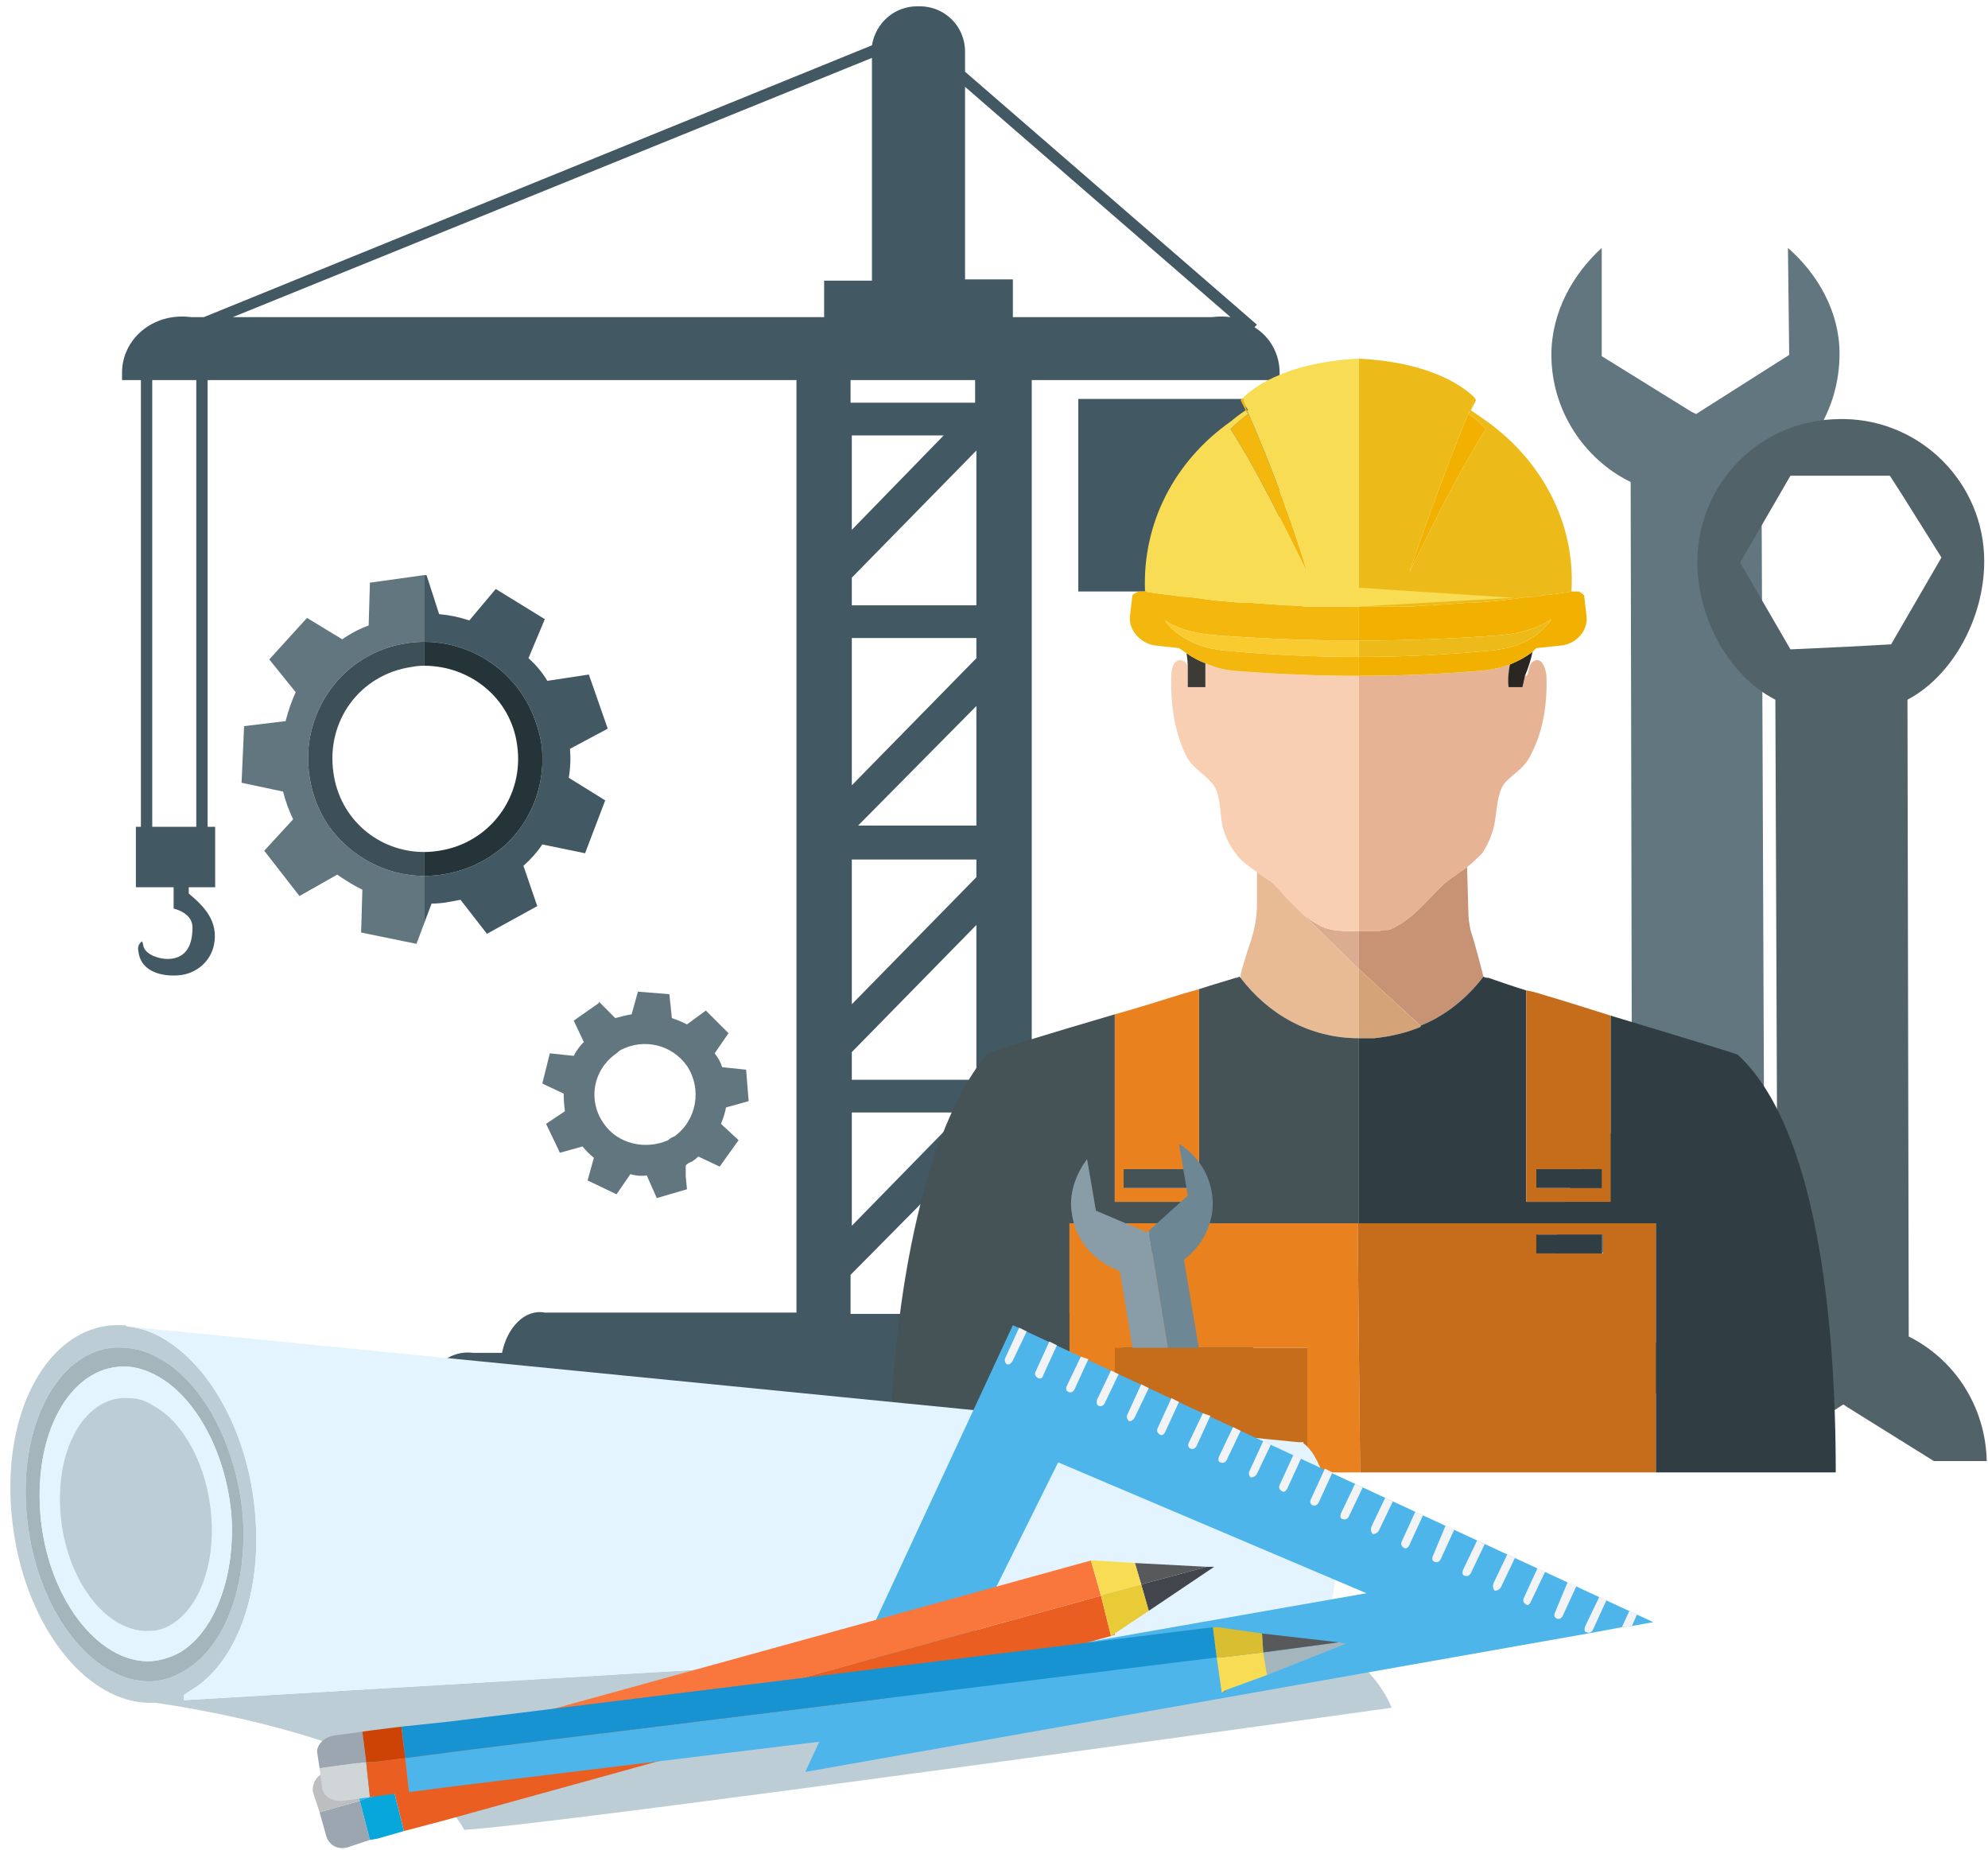 <?xml version="1.0" encoding="utf-8"?>
<svg version="1.2" xmlns="http://www.w3.org/2000/svg" viewBox="0 0 158 147" width="158" height="147">
	<title>COLOURBOX12146772-ai</title>
	<style>
		.s0 { fill: #425862 }
		.s1 { fill: #62767f }
		.s2 { fill: #3e5057 }
		.s3 { fill: #253438 }
		.s4 { fill: #516268 }
		.s5 { fill: #dba18f }
		.s6 { fill: #dbac90 }
		.s7 { fill: #e6b494 }
		.s8 { fill: #f9cfb3 }
		.s9 { fill: #2a2722 }
		.s10 { fill: #3d3b36 }
		.s11 { fill: #e8bb95 }
		.s12 { fill: #455256 }
		.s13 { fill: #ecbb1a }
		.s14 { fill: #f2b100 }
		.s15 { fill: #f3b70e }
		.s16 { fill: #c89374 }
		.s17 { fill: #d5a378 }
		.s18 { fill: #303e43 }
		.s19 { fill: #f9cb31 }
		.s20 { fill: #ea811f }
		.s21 { fill: #c66d1c }
		.s22 { fill: #6d8794 }
		.s23 { fill: #889da7 }
		.s24 { fill: #f7dc54 }
		.s25 { fill: #bdcdd6 }
		.s26 { fill: #e4f4ff }
		.s27 { fill: #a4b5bc }
		.s28 { fill: #4db5ea }
		.s29 { fill: #f2f3f4 }
		.s30 { fill: #9ba6b1 }
		.s31 { fill: #bcbec0 }
		.s32 { fill: #ea5f21 }
		.s33 { fill: #f9773d }
		.s34 { fill: #20b7ea }
		.s35 { fill: #07a6db }
		.s36 { fill: #42454c }
		.s37 { fill: #58595b }
		.s38 { fill: #e8cb37 }
		.s39 { fill: #d0d5d8 }
		.s40 { fill: #1893d1 }
		.s41 { fill: #cd4305 }
		.s42 { fill: #dabe31 }
	</style>
	<g id="1">
		<g id="14">
			<g id="&lt;Group&gt;">
				<g id="&lt;Group&gt;">
					<path id="&lt;Compound Path&gt;" fill-rule="evenodd" class="s0" d="m105.2 112q0 0.3 0 0.5h-71.8q0-0.2 0-0.5c0-2.6 1.9-4.8 4.2-4.5h2.3c0.4-2 1.8-3.5 3.4-3.2h20v-74.1h-46.8v35.5h0.6v4.8h-2.1c0 0.3 0 0.5 0 0.5 1.2 1 2.4 2.2 2 4.1-0.3 1.4-1.5 2.3-2.8 2.4-1.2 0.1-3-0.2-3.2-1.9-0.1-0.4 0.1-0.7 0.3-0.8 0 0 0.1 0.3 0.1 0.4 0.2 0.7 1.3 1 1.9 1 1 0 2-0.5 2-2.5 0-1.2-1.5-1.5-1.5-1.5v-1.7h-3v-4.8h0.4v-35.5h-1.5q0-0.3 0-0.6c0-2.6 2.4-4.8 5.5-4.4h1l53.1-21.6c0.3-1.8 1.8-3.1 3.6-3.1h0.2c2 0 3.6 1.6 3.6 3.6v1.6l23.2 20.1-0.2 0.2c1.3 0.8 2 2.2 2 3.6q0 0.3 0 0.6h-19.7v74.1h14.3c1.6-0.3 3 1.2 3.4 3.2h1.2c2.4-0.3 4.3 1.9 4.3 4.5zm-37.5-69.9l7.3-7.5h-7.3zm9.9 14l-9.4 9.5h9.4zm0-20.3l-9.9 10.1v2.2h9.9zm-9.9 26.6l9.9-10.1v-1.6h-9.9zm0 17.4l9.9-10.1v-1.4h-9.9zm0 17.6l8.8-9h-8.8zm9.9-11.6v-12.3l-9.9 10.1v2.2zm-0.9-78.9v15.3h3.8v3h15.8q0.8-0.1 1.5 0zm-58.2 18.3h47v-2.9h3.8v-17.7zm-2.9 5h-3.5v35.5h3.5zm52 0v1.8h9.9v-1.8zm0 74.2h10v-13.2l-10 10.1z"/>
					<path id="&lt;Path&gt;" class="s0" d="m85.7 31.7h16v15.3h-16z"/>
				</g>
				<g id="&lt;Group&gt;">
					<path id="&lt;Path&gt;" class="s1" d="m24.6 61.7c0.2 1.4 0.7 2.7 1.5 3.9 1.7 2.4 4.5 4 7.6 4v3.8l-0.6 1.6-4.4-0.9 0.1-3.4q-1-0.5-2-1.2l-3 1.7-2.8-3.6 2.3-2.5q-0.5-1-0.8-2.2l-3.3-0.7 0.2-4.5 3.3-0.4q0.3-1.2 0.8-2.3l-2.1-2.6 3-3.3 2.8 1.7q1-0.7 2.1-1.1l0.1-3.4 4.3-0.6v5.3q-0.6 0-1.3 0.1c-5.1 0.7-8.6 5.5-7.8 10.6z"/>
					<path id="&lt;Path&gt;" class="s0" d="m45.2 61.8l2.9 1.8-1.6 4.2-3.4-0.7q-0.6 0.9-1.5 1.7l1.1 3.2-4 2.2-2.1-2.7q-0.5 0.1-1.1 0.2-0.6 0.1-1.2 0.1l-0.6 1.6v-3.8q0.7 0 1.4-0.1c2-0.3 3.6-1.1 5-2.3 2.2-2 3.4-5.1 2.9-8.3q-0.2-1-0.6-2c-0.9-2.3-2.7-4.1-4.9-5.1-1.2-0.5-2.4-0.8-3.8-0.8v-5.3h0.2l1 3.1q1.2 0.1 2.4 0.5l2.1-2.5 3.9 2.4-1.3 3.1q0.9 0.8 1.5 1.8l3.3-0.5 1.5 4.3-3 1.6q0.1 1.2-0.1 2.3z"/>
					<path id="&lt;Path&gt;" class="s2" d="m33.7 67.7v1.9c-3.1 0-5.9-1.6-7.6-4-0.8-1.2-1.3-2.5-1.5-3.9-0.8-5.1 2.7-9.9 7.8-10.6q0.7-0.1 1.3-0.1 0 0 0 0v1.9q-0.5 0-1 0.1c-4.1 0.6-6.8 4.3-6.2 8.4 0.5 3.7 3.6 6.3 7.2 6.3z"/>
					<path id="&lt;Path&gt;" class="s3" d="m35.1 69.5q-0.7 0.1-1.4 0.1v-1.9q0.6 0 1.2-0.1c4-0.6 6.8-4.3 6.2-8.4-0.5-3.7-3.7-6.3-7.4-6.3v-1.9c1.4 0 2.6 0.3 3.8 0.8 2.2 1 4 2.8 4.9 5.1q0.4 1 0.6 2c0.5 3.2-0.7 6.3-2.9 8.3-1.4 1.2-3 2-5 2.3z"/>
				</g>
				<g id="&lt;Group&gt;">
					<path id="&lt;Compound Path&gt;" fill-rule="evenodd" class="s1" d="m57.3 89.3l1.4 1.3-1.5 2.1-1.7-0.8q-0.2 0.2-0.5 0.4-0.3 0.1-0.5 0.3v0.9l0.1 1-2.4 0.7-0.8-1.8q-0.6 0.1-1.3-0.1l-1.1 1.6-2.3-1.1 0.5-1.8q-0.5-0.4-0.9-0.9l-1.8 0.5-1.1-2.3 1.5-1q-0.1-0.7-0.1-1.4l-1.7-0.8 0.6-2.4 1.9 0.2q0.3-0.6 0.8-1.1l-0.8-1.7 2-1.4v-0.1l1.3 1.3q0.7-0.2 1.3-0.3l0.5-1.8 2.5 0.2 0.2 1.9q0.6 0.2 1.2 0.5l1.5-1.1 1.8 1.8-1.1 1.6q0.4 0.5 0.6 1.1l1.9 0.2 0.2 2.5-1.8 0.5q-0.1 0.6-0.4 1.3zm-2.7-4.6c-1.2-1.7-3.4-2.2-5.2-1.3q-0.2 0.1-0.4 0.3c-1.9 1.3-2.3 3.8-1 5.6 1.1 1.6 3.3 2.1 5.1 1.3q0.2-0.2 0.5-0.3c1.8-1.3 2.2-3.8 1-5.6z"/>
				</g>
			</g>
			<g id="&lt;Group&gt;">
				<g id="&lt;Group&gt;">
					<path id="&lt;Compound Path&gt;" fill-rule="evenodd" class="s1" d="m123.6 99.8c0-4.4 2.5-9 6.1-10.9l-0.1-50.6c-3.7-1.8-6.3-5.7-6.3-10.1 0-3.4 1.7-6.4 4-8.5v8.6l7.1 4.4 0.4 0.2 7.4-4.7-0.1-8.5c2.4 2.1 4.1 5.1 4.1 8.4 0 4.5-2.5 8.3-6.2 10.2l0.2 50.6c3.7 1.9 6.2 6.5 6.2 10.9 0 6.3-5.1 11.4-11.4 11.4q-0.1 0-0.3 0c-6.2-0.1-11.1-5.2-11.1-11.4zm3.4 0.4l3.1 5.1 0.9 1.4h3.7 4.3l3.9-6.9-4-6.9-4.3 0.2-3.6 0.2z"/>
					<path id="&lt;Compound Path&gt;" fill-rule="evenodd" class="s4" d="m134.9 44.7c0-6.3 5-11.4 11.4-11.4q0.1 0 0.3 0c6.1 0.1 11.1 5.1 11.1 11.3 0 4.5-2.5 9.1-6.1 11l0.1 50.6c3.6 1.8 6.1 5.5 6.2 9.9h-4.2l-6.9-4.3-0.3-0.2-7 4.5h-4.4c0.1-4.3 2.6-8 6.2-9.9l-0.2-50.6c-3.7-1.9-6.2-6.5-6.2-10.9zm3.4 0l4 6.9 4.3-0.2 3.7-0.2 4-6.9-3.2-5.1-0.9-1.4h-3.6-4.3z"/>
				</g>
				<g id="&lt;Group&gt;">
					<path id="&lt;Path&gt;" class="s5" d="m102.1 71.2l-0.9-1q0.3 0.3 0.5 0.6 0.2 0.2 0.4 0.4z"/>
					<path id="&lt;Path&gt;" class="s6" d="m108 74v3l-4.5-4.4c0.5 0.4 0.9 0.7 1.5 1 0.8 0.4 1.9 0.4 3 0.4z"/>
					<path id="&lt;Path&gt;" class="s7" d="m121 54.6q0.1-0.4 0.2-0.9 0 0 0.1 0c0.3-0.2 0.1-0.8 0.5-1.1 0.7-0.5 1 0.4 1.1 1 0.1 2.1-0.2 4.4-1.2 6.3-0.5 1.1-1.2 1.4-2 2.2-0.8 0.8-0.7 2.6-1 3.7q-0.3 1.1-0.9 2c-0.4 0.4-0.8 0.8-1.2 1.1-0.8 0.6-1.7 1.1-2.4 1.9-1 1-1.9 2.1-3.2 2.8q-0.3 0.2-0.7 0.3-0.1 0-0.2 0-0.3 0-0.5 0.1-0.2 0-0.4 0-0.2 0-0.4 0-0.2 0-0.4 0-0.2 0-0.4 0 0 0 0 0v-20.3q4.9 0 9.7-0.4 1.2-0.1 2.3-0.5c-0.1 0.5-0.2 1.3-0.1 1.8z"/>
					<path id="&lt;Path&gt;" class="s8" d="m99.9 69.3c-0.7-0.5-1.3-0.9-1.7-1.5q-0.7-0.9-1-2c-0.3-1.1-0.1-2.9-1-3.7-0.7-0.8-1.5-1.1-2-2.2-0.9-1.9-1.2-4.2-1.1-6.3 0-0.6 0.3-1.5 1.1-1 0.1 0.1 0.2 0.3 0.2 0.5q0 0.4 0 0.9 0 0.3 0 0.6h1.4c0-0.3 0-0.5 0-0.7q0-0.6 0-1.2 1.1 0.5 2.3 0.6 4.9 0.4 9.9 0.4v20.3c-1.1 0-2.2 0-3-0.4-0.6-0.3-1-0.6-1.5-1q-0.7-0.7-1.4-1.4-0.2-0.2-0.4-0.4-0.2-0.3-0.5-0.6c-0.4-0.3-0.9-0.6-1.3-0.9z"/>
					<path id="&lt;Path&gt;" class="s9" d="m120 52.8q1-0.4 1.8-1c-0.1 0.5-0.3 1.2-0.6 1.9q-0.1 0.5-0.2 0.9h-1.1c-0.1-0.5 0-1.3 0.1-1.8z"/>
					<path id="&lt;Path&gt;" class="s9" d="m122.3 47.4q-0.7 0-1.4 0.1 0.7-0.1 1.4-0.1z"/>
					<path id="&lt;Path&gt;" class="s10" d="m94.4 54q0-0.5 0-0.9 0-0.6-0.1-1.2 0.7 0.5 1.5 0.8 0 0.6 0 1.2c0 0.2 0 0.4 0 0.7h-1.4q0-0.3 0-0.6z"/>
					<path id="&lt;Path&gt;" class="s10" d="m93.6 47.4q0.7 0 1.4 0.1-0.7-0.1-1.4-0.1z"/>
					<path id="&lt;Path&gt;" class="s11" d="m98.6 77.7v-0.1c-0.1 0 0.4-1.6 0.8-2.8q0.5-1.5 0.5-3v-2.5c0.4 0.3 0.9 0.6 1.3 0.9l0.9 1q0.7 0.7 1.4 1.4l4.5 4.4v5.5c-3.9 0-7.2-1.9-9.4-4.8z"/>
					<path id="&lt;Path&gt;" class="s12" d="m85 97.2v19.8h-14.3c0-10.8 2-26.2 7.7-33.2 0.1-0.2 5.1-1.7 10.2-3.2v14.9h6.7v-16.9c1.2-0.4 2.3-0.7 2.9-0.9q0.2 0 0.3-0.1 0.1 0.1 0.1 0.1 0 0 0 0c2.2 2.9 5.5 4.8 9.4 4.8v3.4 11.3h-0.1-22.9z"/>
					<path id="&lt;Path&gt;" class="s13" d="m117.3 31.8q0 0-0.1-0.2 0.1 0.2 0.1 0.2z"/>
					<path id="&lt;Path&gt;" class="s13" d="m108 48.2v-19.7q0 0 0 0c6.1 0.3 8.6 2.5 9.2 3.1q-0.1 0.2-0.1 0.2 0 0-0.1 0.5l-0.2 0.3q0 0 0 0c-0.7 1.7-2.6 6.4-4.8 12.9 1.8-3.6 3.9-8 6.1-11.4q-0.6-0.7-1.4-1.2l0.2-0.3q0.6 0.4 1.3 0.9c4.3 3.1 7 8 6.7 13.4q0 0.1 0 0.1-1.1 0.2-2.2 0.3-0.2 0-0.4 0.1-0.7 0-1.4 0.1-1.3 0.2-2.6 0.3-0.9 0.1-1.7 0.1-1.5 0.1-2.9 0.2-0.7 0-1.4 0.1-2.2 0-4.3 0z"/>
					<path id="&lt;Path&gt;" class="s14" d="m122.7 47.3q1.1-0.1 2.2-0.3 0.3 0 0.6 0c0.1 0.1 0.2 0.1 0.4 0.3q0.1 0.8 0.2 1.7c0.1 1.1-0.8 2.2-2.1 2.3q-1 0.1-1.9 0.2-0.1 0.1-0.3 0.3-0.8 0.6-1.8 1-1.1 0.4-2.3 0.5-4.8 0.4-9.7 0.4v-1.4-0.1q5.2 0 10.4-0.5c1-0.1 2-0.3 2.8-0.7 0.7-0.4 1.3-0.8 1.7-1.3q0.2-0.2 0.4-0.5c-1 0.7-2.6 1.2-4.4 1.3q-5.4 0.4-10.9 0.4v-0.7-0.8-0.6-0.6q2.1 0 4.3 0 0.7-0.1 1.4-0.1 1.4-0.1 2.9-0.2 0.8 0 1.7-0.1 1.3-0.1 2.6-0.3 0.7-0.1 1.4-0.1 0.2-0.1 0.4-0.1z"/>
					<path id="&lt;Path&gt;" class="s15" d="m95.8 52.7q-0.8-0.3-1.5-0.8-0.3-0.2-0.6-0.4-0.9-0.1-1.8-0.2c-1.2-0.1-2.2-1.2-2.1-2.3q0.1-0.9 0.2-1.7c0.2-0.2 0.3-0.2 0.5-0.3q0.2 0 0.5 0 1.1 0.2 2.2 0.3 0.2 0 0.4 0.1 0.7 0 1.4 0.1 1.3 0.2 2.6 0.3 0.9 0.1 1.8 0.1 1.4 0.1 2.8 0.2 0.8 0 1.5 0.1 2.1 0 4.3 0v0.6 0.6 0.8 0.7q-5.6 0-11.1-0.4c-1.7-0.1-3.3-0.5-4.3-1.2q0.1 0.2 0.2 0.3c0.4 0.5 1.1 1 1.9 1.4 0.8 0.4 1.7 0.6 2.7 0.7q5.3 0.5 10.6 0.5v0.1 1.4q-5 0-9.9-0.4-1.2-0.1-2.3-0.6z"/>
					<path id="&lt;Path&gt;" class="s16" d="m114.2 70.8c0.7-0.8 1.6-1.3 2.4-1.9l0.1 3.5q0 0.8 0.2 1.6c0.4 1.2 1 3.6 1 3.6-1.3 1.7-3 3.1-5 3.9l-4.9-4.5v-3q0 0 0 0 0.2 0 0.4 0 0.2 0 0.4 0 0.2 0 0.4 0 0.2 0 0.4 0 0.2-0.1 0.5-0.1 0.1 0 0.2 0 0.4-0.1 0.7-0.3c1.3-0.7 2.2-1.8 3.2-2.8z"/>
					<path id="&lt;Path&gt;" class="s17" d="m108 77l4.9 4.5v0.1q-1.7 0.7-3.7 0.9-0.5 0-0.9 0h-0.2-0.1z"/>
					<path id="&lt;Path&gt;" class="s18" d="m131.6 117v-19.8h-23.6v-11.3-3.4h0.1 0.2q0.4 0 0.9 0 2-0.2 3.7-0.9v-0.1c2-0.8 3.7-2.2 5-3.9q0 0 0 0 0.1 0.1 0.4 0.1c0.6 0.2 1.7 0.6 3 1v16.8h6.7v-14.8c5 1.5 9.9 3 10.1 3.1 6.3 5.8 7.8 21 7.8 33.2z"/>
					<path id="&lt;Path&gt;" class="s13" d="m118.4 51.7q-5.2 0.5-10.4 0.5v-1.2-0.1q5.5 0 10.9-0.4c1.8-0.1 3.4-0.6 4.4-1.3q-0.2 0.3-0.4 0.5c-0.4 0.5-1 0.9-1.7 1.3-0.8 0.4-1.8 0.6-2.8 0.7z"/>
					<path id="&lt;Path&gt;" class="s19" d="m108 51v1.2q-5.3 0-10.6-0.5c-1-0.1-1.9-0.3-2.7-0.7-0.8-0.4-1.5-0.9-1.9-1.4q-0.1-0.1-0.2-0.3c1 0.7 2.6 1.1 4.3 1.2q5.5 0.4 11.1 0.4z"/>
					<path id="&lt;Path&gt;" class="s15" d="m99.2 32.9l-0.2-0.3-0.4-0.8q0 0 0.1 0 0 0 0.1-0.2 0 0.2 0 0.2 0 0 0.2 0.5 0 0.1 0.1 0.3c0.9 2 3.2 7.5 4.8 12.9-1.8-3.6-3.9-8-6.1-11.4q0.7-0.7 1.4-1.2z"/>
					<path id="&lt;Path&gt;" class="s14" d="m117.1 31.8q0 0 0.1-0.2 0.1 0.2 0.1 0.2 0 0 0 0l-0.4 0.8-0.2 0.3q0.8 0.5 1.4 1.2c-2.2 3.4-4.3 7.8-6.1 11.4 2.2-6.5 4.1-11.2 4.8-12.9q0.1-0.2 0.2-0.3 0.1-0.5 0.1-0.5z"/>
					<path id="&lt;Compound Path&gt;" fill-rule="evenodd" class="s20" d="m107.9 97.2l0.2 19.8h-4.2v-9.9h-14.7v9.9h-4.2v-19.8zm-13.4 0.9h-5.2v1.5h5.2z"/>
					<path id="&lt;Compound Path&gt;" fill-rule="evenodd" class="s21" d="m131.6 97.2v19.8h-23.5l-0.2-19.8zm-9.4 2.4h5.2v-1.5h-5.2z"/>
					<path id="&lt;Compound Path&gt;" fill-rule="evenodd" class="s20" d="m88.6 95.5v-14.9c1.8-0.5 3.7-1.1 5.3-1.6q0.7-0.2 1.4-0.4v16.9zm0.7-1.1h5.2v-1.5h-5.2z"/>
					<path id="&lt;Compound Path&gt;" fill-rule="evenodd" class="s21" d="m121.3 95.5v-16.8q0.6 0.1 1.2 0.3c1.7 0.5 3.6 1.1 5.5 1.7v14.8zm0.8-1.1h5.2v-1.5h-5.2z"/>
					<path id="&lt;Path&gt;" class="s12" d="m89.3 98.1h5.2v1.5h-5.2z"/>
					<path id="&lt;Path&gt;" class="s12" d="m94.5 94.4h-5.2v-1.5h5.2z"/>
					<path id="&lt;Path&gt;" class="s18" d="m127.3 99.6h-5.2v-1.5h5.2z"/>
					<path id="&lt;Path&gt;" class="s18" d="m127.3 94.4h-5.2v-1.5h5.2z"/>
					<g id="&lt;Group&gt;">
						<path id="&lt;Path&gt;" class="s22" d="m91.3 97.8l3.1-2.8-0.7-4.1c1.3 0.8 2.3 2.1 2.6 3.8 0.4 2.1-0.6 4.2-2.2 5.4l2.5 14.9h-2.5z"/>
						<path id="&lt;Path&gt;" class="s23" d="m85.2 96.5c-0.3-1.6 0.3-3.2 1.2-4.4l0.7 4.1 4 1.7 0.2-0.1 2.8 17.2h-2.8l-2.3-14c-1.9-0.7-3.5-2.3-3.8-4.5z"/>
					</g>
					<path id="&lt;Path&gt;" class="s21" d="m103.9 107.1v9.9h-15.3v-9.9z"/>
					<path id="&lt;Path&gt;" class="s24" d="m93.2 47.3q-1.1-0.1-2.2-0.3 0 0 0-0.1c-0.2-5.4 2.4-10.3 6.8-13.4q0.6-0.5 1.2-0.9l0.2 0.3q-0.7 0.5-1.4 1.2c2.2 3.4 4.3 7.8 6.1 11.4-1.6-5.4-3.9-10.9-4.8-12.9q0 0 0.1 0l-0.2-0.3q-0.2-0.5-0.2-0.5 0 0 0-0.2-0.1 0.2-0.1 0.2h-0.1q0 0 0.2-0.2c0.5-0.5 3-2.8 9.2-3.1v18.2l12.3 0.8-12.3 0.7q-2.2 0-4.3 0-0.7-0.1-1.5-0.1-1.4-0.1-2.8-0.2-0.9 0-1.8-0.1-1.3-0.1-2.6-0.3-0.7-0.1-1.4-0.1-0.2-0.1-0.4-0.1z"/>
				</g>
			</g>
			<g id="&lt;Group&gt;">
				<g id="&lt;Group&gt;">
					<g id="&lt;Group&gt;">
						<path id="&lt;Compound Path&gt;" fill-rule="evenodd" class="s25" d="m110.6 135.7c0 0-66.4 9.3-73.7 9.7-4-7.4-24.6-10.1-24.6-10.1-5.5 0.3-10.7-6.5-11.4-15.2-0.7-8.5 3.3-15 8.7-14.8q0.1 0 0.1 0 0.1 0 0.2 0 0.1 0 0.2 0.1 1.1 0.1 2.2 0.6c4.2 2 7.5 7.8 8 14.5 0.5 6.3-1.6 11.7-5.1 13.8q-0.3 0.2-0.6 0.4v0.4l89.3-5.3c5.3 1.8 6.7 5.9 6.7 5.9zm-96.2-2.8c3.3-1.7 5.3-6.6 4.9-12.4-0.5-5.8-3.3-10.9-6.9-12.7q-1.1-0.6-2.4-0.7c-4.8-0.5-8.5 5.4-7.9 13 0.6 7.7 5.2 13.7 10 13.5q1.3-0.1 2.3-0.7z"/>
						<path id="&lt;Path&gt;" class="s26" d="m9.7 105.3q0 0-0.1 0h-0.1z"/>
						<path id="&lt;Compound Path&gt;" fill-rule="evenodd" class="s27" d="m14.4 132.9q-1 0.6-2.3 0.7c-4.8 0.2-9.4-5.8-10-13.5-0.6-7.6 3.1-13.5 7.9-13q1.3 0.1 2.4 0.7c3.6 1.8 6.4 6.9 6.9 12.7 0.4 5.8-1.6 10.7-4.9 12.4zm-0.1-1.6c2.7-1.6 4.4-5.9 4.1-10.8-0.4-5-2.8-9.4-5.8-11.1q-1.2-0.7-2.4-0.8c-4.3-0.3-7.5 4.8-7 11.6 0.5 6.7 4.6 12 8.8 11.8q1.2-0.1 2.3-0.7z"/>
						<path id="&lt;Compound Path&gt;" fill-rule="evenodd" class="s26" d="m14.3 131.3q-1.1 0.6-2.3 0.7c-4.2 0.2-8.3-5.1-8.8-11.8-0.5-6.8 2.7-11.9 7-11.6q1.2 0.1 2.4 0.8c3 1.7 5.4 6.1 5.8 11.1 0.3 4.9-1.4 9.2-4.1 10.8zm2.5-10.8c-0.3-4-2.2-7.5-4.6-8.8q-0.9-0.6-1.9-0.6c-3.4-0.3-5.9 3.8-5.5 9.1 0.4 5.3 3.6 9.5 7 9.4q1 0 1.8-0.5c2.2-1.3 3.5-4.7 3.2-8.6z"/>
						<path id="&lt;Path&gt;" class="s25" d="m13.6 129.1q-0.8 0.5-1.8 0.5c-3.4 0.1-6.6-4.1-7-9.4-0.4-5.3 2.1-9.4 5.5-9.1q1 0 1.9 0.6c2.4 1.3 4.3 4.8 4.6 8.8 0.3 3.9-1 7.3-3.2 8.6z"/>
						<path id="&lt;Path&gt;" class="s26" d="m104.6 129.6v0.2h-0.4-0.3l-89.3 5.3v-0.4q0.3-0.2 0.6-0.4c3.5-2.1 5.6-7.5 5.1-13.8-0.5-6.7-3.8-12.5-8-14.5q-1.1-0.5-2.2-0.6l93.1 9.2h0.4v0.1c1.2 0.8 2.3 3.9 2.5 7.5 0.3 3.7-0.4 6.8-1.5 7.4z"/>
					</g>
					<g id="&lt;Group&gt;">
						<path id="&lt;Compound Path&gt;" fill-rule="evenodd" class="s28" d="m131.4 128.9l-1.7 0.3-0.8 0.1-2.7 0.5-62.2 11 16.5-35.5zm-22.8-2.3l-24.5-10.4-8 16.1z"/>
						<g id="&lt;Group&gt;">
							<g id="&lt;Group&gt;">
								<path id="&lt;Path&gt;" class="s29" d="m81 105.5l0.6 0.3-1.1 2.3c-0.1 0.2-0.3 0.4-0.5 0.3-0.1-0.1-0.2-0.3-0.1-0.5z"/>
							</g>
							<g id="&lt;Group&gt;">
								<path id="&lt;Path&gt;" class="s29" d="m83.4 106.6l0.6 0.3-1.1 2.4c0 0.2-0.3 0.3-0.4 0.2-0.2-0.1-0.3-0.3-0.2-0.5z"/>
							</g>
							<g id="&lt;Group&gt;">
								<path id="&lt;Path&gt;" class="s29" d="m85.9 107.8l0.6 0.2-1.1 2.4c-0.1 0.2-0.3 0.3-0.5 0.2-0.2-0.1-0.2-0.3-0.1-0.5z"/>
							</g>
							<g id="&lt;Group&gt;">
								<path id="&lt;Path&gt;" class="s29" d="m88.3 108.9l0.6 0.3-1.1 2.3c-0.1 0.2-0.3 0.3-0.5 0.2-0.1 0-0.2-0.3-0.1-0.5z"/>
							</g>
							<g id="&lt;Group&gt;">
								<path id="&lt;Path&gt;" class="s29" d="m90.7 110l0.6 0.3-1.1 2.3c-0.1 0.2-0.3 0.4-0.5 0.3-0.1-0.1-0.2-0.3-0.1-0.5z"/>
							</g>
							<g id="&lt;Group&gt;">
								<path id="&lt;Path&gt;" class="s29" d="m93.1 111.1l0.6 0.3-1.1 2.4c-0.1 0.2-0.3 0.3-0.4 0.2-0.2-0.1-0.3-0.3-0.2-0.5z"/>
							</g>
							<g id="&lt;Group&gt;">
								<path id="&lt;Path&gt;" class="s29" d="m95.6 112.3l0.6 0.2-1.1 2.4c-0.1 0.2-0.3 0.3-0.5 0.2-0.2-0.1-0.2-0.3-0.1-0.5z"/>
							</g>
							<g id="&lt;Group&gt;">
								<path id="&lt;Path&gt;" class="s29" d="m98 113.4l0.6 0.3-1.1 2.3c-0.1 0.2-0.3 0.3-0.5 0.2-0.2 0-0.2-0.3-0.1-0.5z"/>
							</g>
							<g id="&lt;Group&gt;">
								<path id="&lt;Path&gt;" class="s29" d="m100.4 114.5l0.6 0.3-1.1 2.3c-0.1 0.2-0.3 0.3-0.5 0.3-0.1-0.1-0.2-0.3-0.1-0.5z"/>
							</g>
							<g id="&lt;Group&gt;">
								<path id="&lt;Path&gt;" class="s29" d="m102.8 115.6l0.6 0.3-1.1 2.4c-0.1 0.2-0.3 0.3-0.4 0.2-0.2-0.1-0.3-0.3-0.2-0.5z"/>
							</g>
							<g id="&lt;Group&gt;">
								<path id="&lt;Path&gt;" class="s29" d="m105.3 116.7l0.6 0.3-1.1 2.4c-0.1 0.2-0.3 0.3-0.5 0.2-0.2-0.1-0.2-0.3-0.1-0.5z"/>
							</g>
							<g id="&lt;Group&gt;">
								<path id="&lt;Path&gt;" class="s29" d="m107.7 117.9l0.6 0.3-1.1 2.3c-0.1 0.2-0.3 0.3-0.5 0.2-0.2 0-0.2-0.3-0.1-0.5z"/>
							</g>
							<g id="&lt;Group&gt;">
								<path id="&lt;Path&gt;" class="s29" d="m110.1 119l0.6 0.3-1.1 2.3c-0.1 0.2-0.3 0.3-0.5 0.3-0.1-0.1-0.2-0.3-0.1-0.6z"/>
							</g>
							<g id="&lt;Group&gt;">
								<path id="&lt;Path&gt;" class="s29" d="m112.5 120.1l0.6 0.3-1.1 2.4c-0.1 0.2-0.3 0.3-0.4 0.2-0.2-0.1-0.3-0.3-0.2-0.5z"/>
							</g>
							<g id="&lt;Group&gt;">
								<path id="&lt;Path&gt;" class="s29" d="m114.9 121.2l0.7 0.3-1.1 2.4c-0.1 0.2-0.3 0.3-0.5 0.2-0.2-0.1-0.2-0.3-0.1-0.5z"/>
							</g>
							<g id="&lt;Group&gt;">
								<path id="&lt;Path&gt;" class="s29" d="m117.4 122.4l0.6 0.3-1.1 2.3c-0.1 0.2-0.3 0.3-0.5 0.2-0.2 0-0.2-0.3-0.1-0.5z"/>
							</g>
							<g id="&lt;Group&gt;">
								<path id="&lt;Path&gt;" class="s29" d="m119.8 123.5l0.6 0.3-1.1 2.3c-0.1 0.2-0.3 0.3-0.5 0.3-0.1-0.1-0.2-0.3-0.1-0.6z"/>
							</g>
							<g id="&lt;Group&gt;">
								<path id="&lt;Path&gt;" class="s29" d="m122.2 124.6l0.6 0.3-1.1 2.3c-0.1 0.3-0.3 0.4-0.4 0.3-0.2-0.1-0.3-0.3-0.2-0.5z"/>
							</g>
							<g id="&lt;Group&gt;">
								<path id="&lt;Path&gt;" class="s29" d="m124.6 125.7l0.7 0.3-1.1 2.4c-0.1 0.2-0.3 0.3-0.5 0.2-0.2-0.1-0.2-0.3-0.1-0.5z"/>
							</g>
							<g id="&lt;Group&gt;">
								<path id="&lt;Path&gt;" class="s29" d="m127.1 126.9l0.6 0.2-1.1 2.4c-0.1 0.2-0.3 0.3-0.5 0.2-0.2 0-0.2-0.3-0.1-0.5z"/>
							</g>
							<g id="&lt;Group&gt;">
								<path id="&lt;Path&gt;" class="s29" d="m129.5 128l0.6 0.3-0.4 0.9-0.8 0.1z"/>
							</g>
						</g>
					</g>
					<g id="&lt;Group&gt;">
						<path id="&lt;Path&gt;" class="s30" d="m28.6 143.1l0.8 3.1-1.8 0.6c-0.8 0.2-1.5-0.2-1.7-1l-0.5-1.8z"/>
						<path id="&lt;Path&gt;" class="s31" d="m27.8 140.3l0.8 2.8-3.2 0.9-0.5-1.5c-0.2-0.7 0.3-1.5 1-1.7z"/>
						<path id="&lt;Path&gt;" class="s32" d="m88.6 129.8v0.1l-0.3 0.1z"/>
						<path id="&lt;Path&gt;" class="s33" d="m87 124h-0.3z"/>
						<path id="&lt;Path&gt;" class="s32" d="m87.5 126.8l0.8 3.2-52.8 14.6-3.4 0.9-0.8-3.2 4.6-1.3z"/>
						<path id="&lt;Path&gt;" class="s33" d="m86.7 124l0.8 2.8-51.6 14.2-4.6 1.3-0.8-2.8 3.3-0.9z"/>
						<path id="&lt;Path&gt;" class="s34" d="m30.5 139.5l0.8 2.8-2.2 0.6-0.5 0.2-0.8-2.8 0.6-0.2z"/>
						<path id="&lt;Path&gt;" class="s35" d="m31.3 142.3l0.8 3.2-2.1 0.6-0.6 0.1-0.8-3.1 0.5-0.2z"/>
						<path id="&lt;Path&gt;" class="s36" d="m95.9 124.5h0.6l-5.2 3.5-0.6-2.1z"/>
						<path id="&lt;Path&gt;" class="s37" d="m90.2 124.2l5.7 0.3-5.2 1.4z"/>
						<path id="&lt;Path&gt;" class="s38" d="m90.7 125.9l0.6 2.1-2.7 1.8-0.3 0.2-0.8-3.2 0.2-0.1z"/>
						<path id="&lt;Path&gt;" class="s24" d="m90.2 124.2l0.5 1.7-3 0.8-0.2 0.1-0.8-2.8h0.3z"/>
					</g>
					<g id="&lt;Group&gt;">
						<path id="&lt;Path&gt;" class="s39" d="m29.1 140l0.3 2.8-2.1 0.3c-0.9 0.1-1.6-0.4-1.7-1l-0.2-1.6z"/>
						<path id="&lt;Path&gt;" class="s30" d="m28.8 137.6l0.3 2.4-3.7 0.5-0.2-1.3c0-0.6 0.6-1.2 1.4-1.3z"/>
						<path id="&lt;Path&gt;" class="s32" d="m97.4 134.3v0.1l-0.3 0.1z"/>
						<path id="&lt;Path&gt;" class="s33" d="m96.8 129.3h-0.4z"/>
						<path id="&lt;Path&gt;" class="s28" d="m96.7 131.7l0.4 2.8-60.7 7.4-3.9 0.5-0.3-2.7 5.4-0.7z"/>
						<path id="&lt;Path&gt;" class="s40" d="m96.4 129.3l0.3 2.4-59.1 7.3-5.4 0.7-0.3-2.5 3.8-0.4z"/>
						<path id="&lt;Path&gt;" class="s41" d="m31.9 137.2l0.3 2.5-2.4 0.3h-0.7l-0.3-2.4 0.7-0.1z"/>
						<path id="&lt;Path&gt;" class="s32" d="m32.2 139.7l0.3 2.7-2.4 0.3-0.7 0.1-0.3-2.8h0.7z"/>
						<path id="&lt;Path&gt;" class="s27" d="m106.4 130.5l0.6 0.1-6.3 2.5-0.3-1.8z"/>
						<path id="&lt;Path&gt;" class="s37" d="m100.3 129.8l6.1 0.7-6 0.8z"/>
						<path id="&lt;Path&gt;" class="s24" d="m100.4 131.3l0.3 1.8-3.3 1.2-0.3 0.2-0.4-2.8h0.4z"/>
						<path id="&lt;Path&gt;" class="s42" d="m100.3 129.8l0.1 1.5-3.3 0.4h-0.4l-0.3-2.4h0.4z"/>
					</g>
				</g>
			</g>
		</g>
	</g>
</svg>
